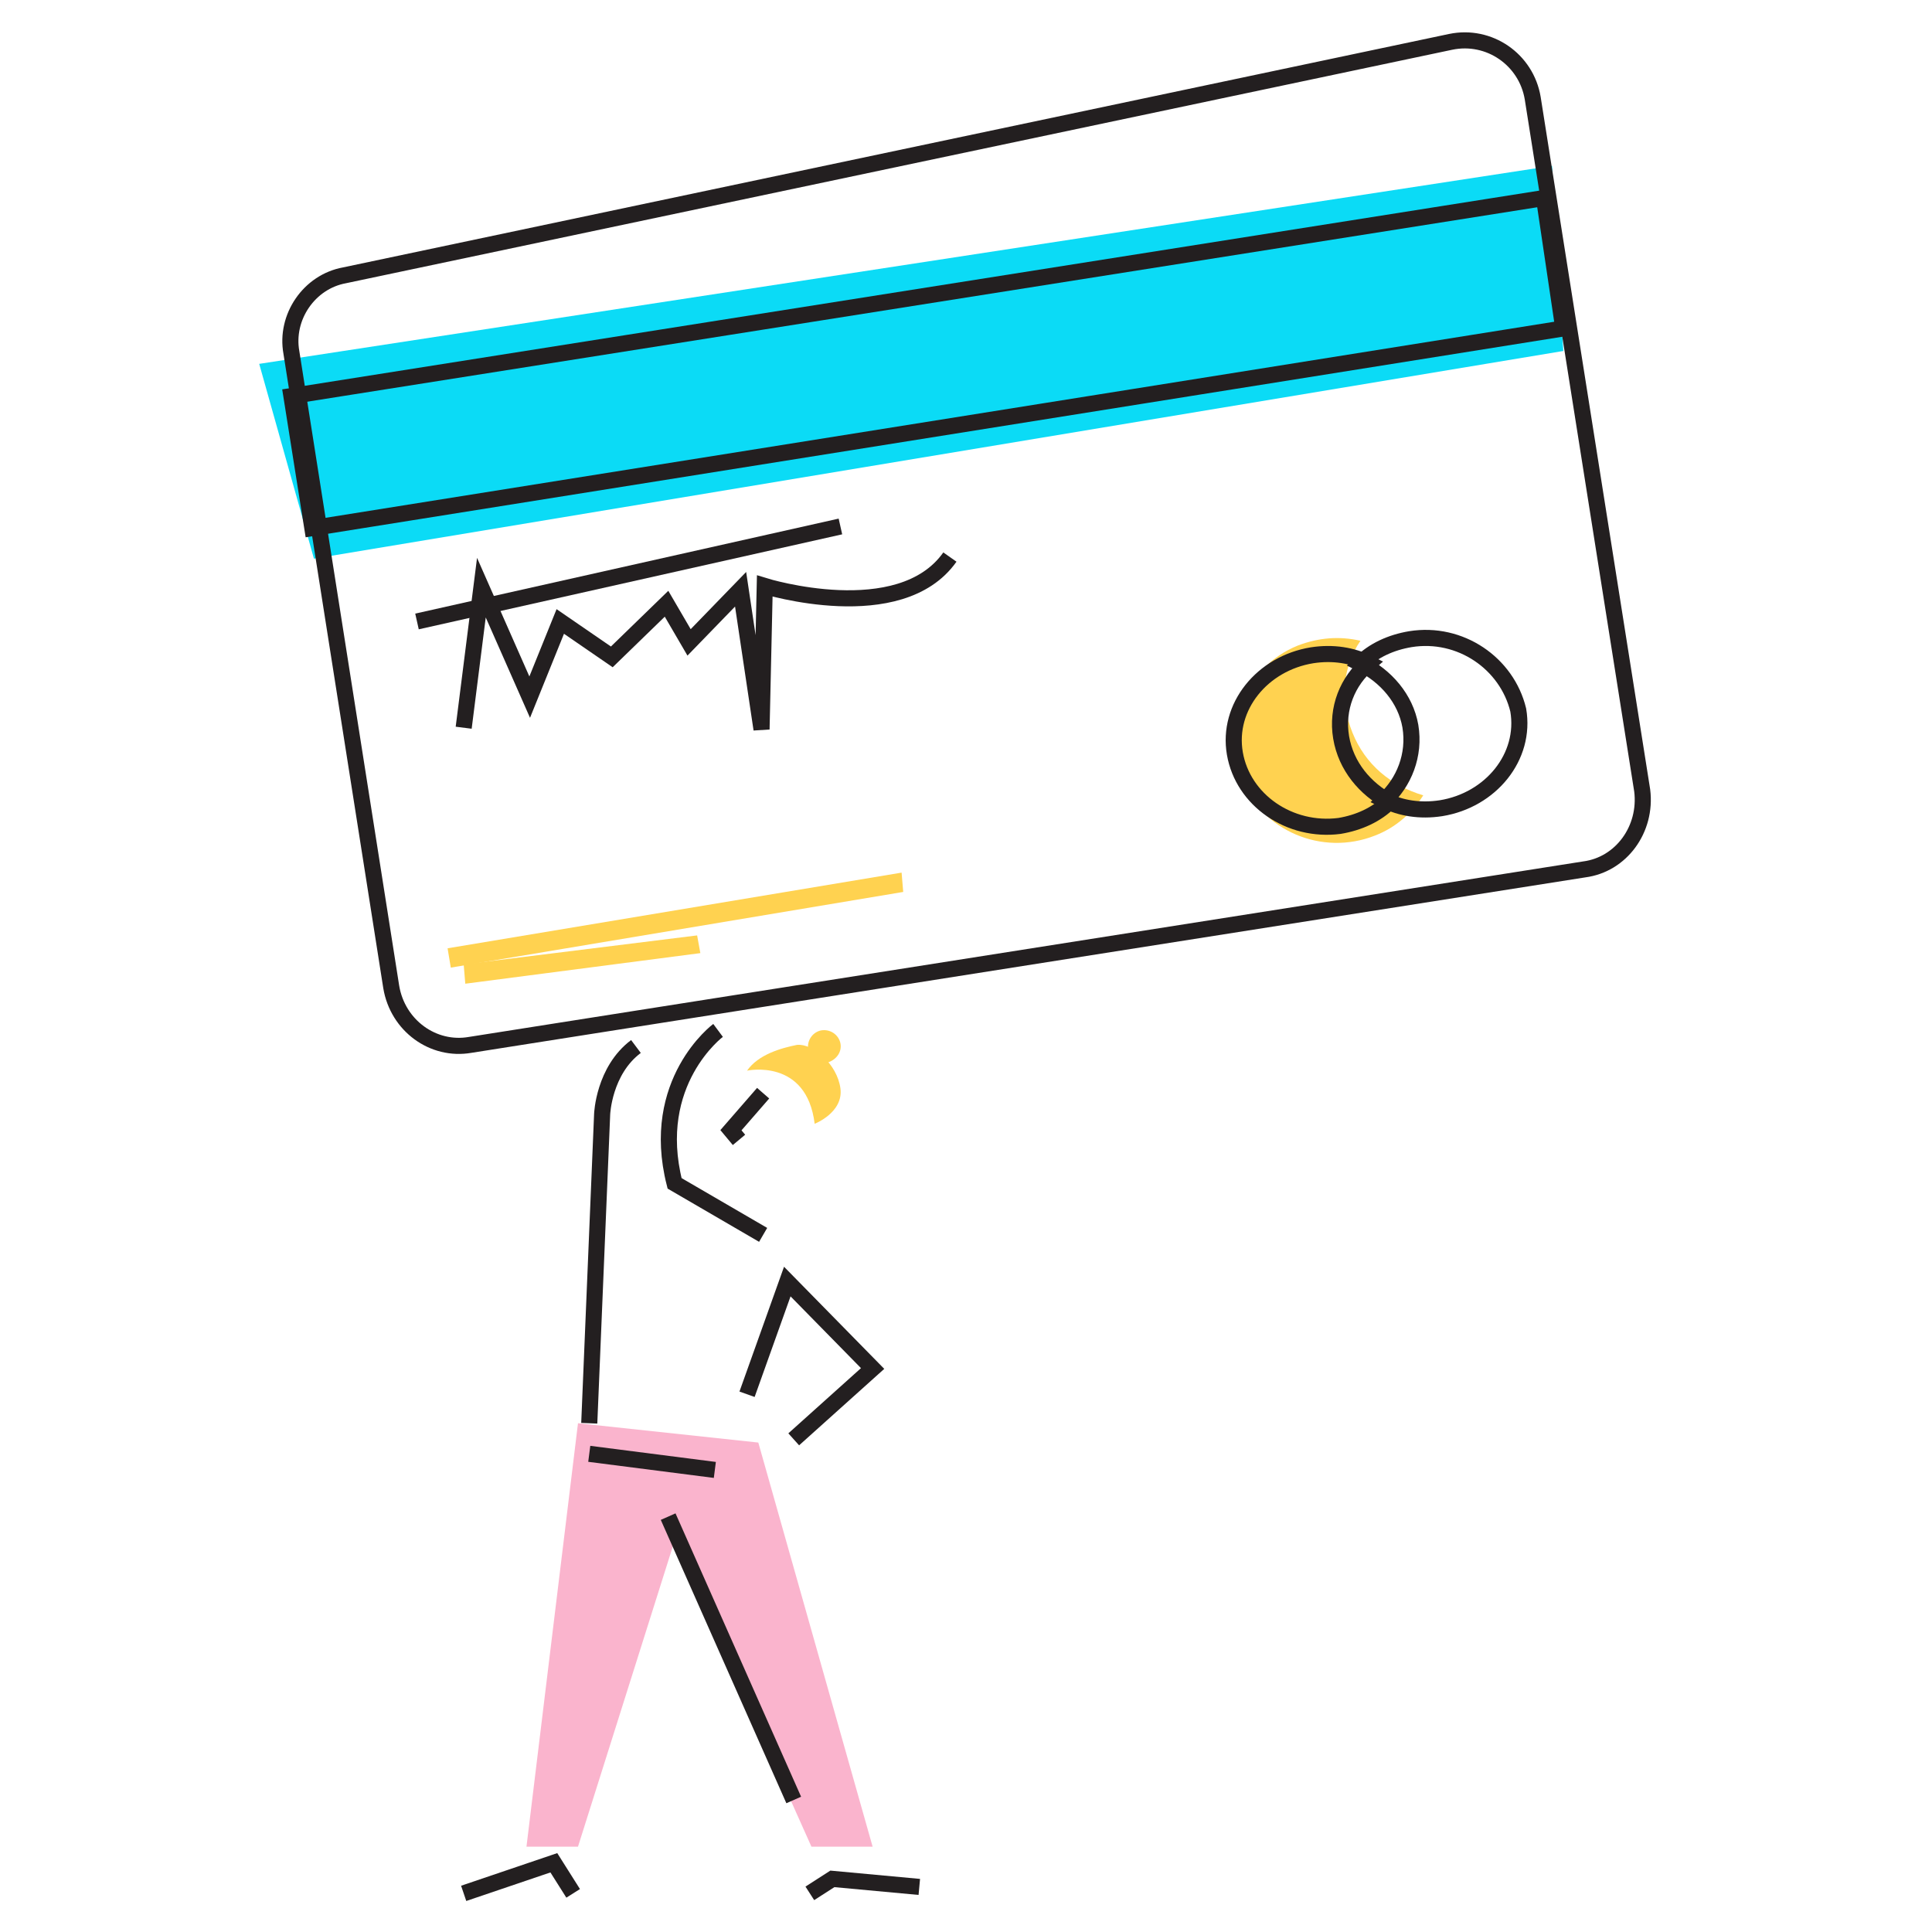 <?xml version="1.0" encoding="utf-8"?>
<!-- Generator: Adobe Illustrator 24.1.2, SVG Export Plug-In . SVG Version: 6.00 Build 0)  -->
<svg version="1.1" id="Layer_1" xmlns="http://www.w3.org/2000/svg" xmlns:xlink="http://www.w3.org/1999/xlink" x="0px" y="0px"
	 viewBox="0 0 120 120" style="enable-background:new 0 0 120 120;" xml:space="preserve">
<style type="text/css">
	.st0{display:none;}
	.st1{display:inline;}
	.st2{clip-path:url(#SVGID_2_);}
	.st3{clip-path:url(#SVGID_4_);fill:#FFD250;}
	.st4{clip-path:url(#SVGID_6_);}
	.st5{clip-path:url(#SVGID_8_);fill:#5CE8AD;}
	.st6{clip-path:url(#SVGID_10_);fill:none;stroke:#000000;stroke-miterlimit:10;}
	.st7{clip-path:url(#SVGID_12_);fill:none;stroke:#000000;stroke-miterlimit:10;}
	.st8{clip-path:url(#SVGID_14_);fill:none;stroke:#000000;stroke-linejoin:bevel;stroke-miterlimit:10;}
	.st9{clip-path:url(#SVGID_16_);fill:none;stroke:#000000;stroke-linejoin:bevel;stroke-miterlimit:10;}
	.st10{clip-path:url(#SVGID_18_);fill:none;stroke:#000000;stroke-linejoin:bevel;stroke-miterlimit:10;}
	.st11{clip-path:url(#SVGID_20_);fill:none;stroke:#000000;stroke-linejoin:bevel;stroke-miterlimit:10;}
	.st12{clip-path:url(#SVGID_22_);}
	.st13{clip-path:url(#SVGID_24_);fill:#FAB4CD;}
	.st14{clip-path:url(#SVGID_26_);fill:none;stroke:#000000;stroke-miterlimit:10;}
	.st15{clip-path:url(#SVGID_28_);fill:none;stroke:#000000;stroke-linejoin:bevel;stroke-miterlimit:10;}
	.st16{clip-path:url(#SVGID_30_);fill:none;stroke:#000000;stroke-linejoin:bevel;stroke-miterlimit:10;}
	.st17{clip-path:url(#SVGID_32_);fill:none;stroke:#000000;stroke-linejoin:bevel;stroke-miterlimit:10;}
	.st18{fill-rule:evenodd;clip-rule:evenodd;fill:#FFD250;}
	.st19{fill-rule:evenodd;clip-rule:evenodd;fill:#0BDBF6;}
	.st20{fill-rule:evenodd;clip-rule:evenodd;fill:#FAB4CD;}
	.st21{fill-rule:evenodd;clip-rule:evenodd;fill:#5CE8AD;}
	.st22{fill:none;stroke:#000000;}
	.st23{fill:none;stroke:#231F20;}
	.st24{clip-path:url(#SVGID_34_);fill:none;stroke:#231F20;stroke-miterlimit:10;}
	.st25{clip-path:url(#SVGID_34_);fill:none;stroke:#231F20;stroke-miterlimit:10;stroke-dasharray:6.818,4.545;}
	.st26{clip-path:url(#SVGID_34_);fill:none;stroke:#231F20;stroke-miterlimit:10;stroke-dasharray:7.563,5.042;}
	.st27{clip-path:url(#SVGID_34_);fill:none;stroke:#231F20;stroke-miterlimit:10;stroke-dasharray:7.767,5.178;}
	.st28{clip-path:url(#SVGID_34_);fill:none;stroke:#231F20;stroke-miterlimit:10;stroke-dasharray:6.606,4.404;}
	.st29{clip-path:url(#SVGID_36_);}
	.st30{clip-path:url(#SVGID_38_);fill:#0BDBF6;}
	.st31{clip-path:url(#SVGID_40_);}
	.st32{clip-path:url(#SVGID_42_);fill:#FAB4CD;}
	.st33{clip-path:url(#SVGID_44_);}
	.st34{clip-path:url(#SVGID_46_);fill:#FAB4CD;}
	.st35{clip-path:url(#SVGID_48_);}
	.st36{clip-path:url(#SVGID_50_);fill:#FAB4CD;}
	.st37{clip-path:url(#SVGID_52_);fill:none;stroke:#231F20;stroke-miterlimit:10;}
	.st38{clip-path:url(#SVGID_54_);}
	.st39{clip-path:url(#SVGID_56_);fill:#FAB4CD;}
	.st40{clip-path:url(#SVGID_58_);}
	.st41{clip-path:url(#SVGID_60_);fill:#FAB4CD;}
	.st42{clip-path:url(#SVGID_62_);}
	.st43{clip-path:url(#SVGID_64_);fill:#FAB4CD;}
	.st44{clip-path:url(#SVGID_66_);}
	.st45{clip-path:url(#SVGID_68_);fill:#5CE8AD;}
	.st46{clip-path:url(#SVGID_70_);}
	.st47{clip-path:url(#SVGID_72_);fill:#5CE8AD;}
	.st48{clip-path:url(#SVGID_74_);}
	.st49{clip-path:url(#SVGID_76_);fill:#5CE8AD;}
	.st50{clip-path:url(#SVGID_78_);fill:none;stroke:#231F20;stroke-miterlimit:10;}
	.st51{clip-path:url(#SVGID_80_);}
	.st52{clip-path:url(#SVGID_82_);fill:#5CE8AD;}
	.st53{clip-path:url(#SVGID_84_);}
	.st54{clip-path:url(#SVGID_86_);fill:#FFD250;}
	.st55{clip-path:url(#SVGID_88_);}
	.st56{clip-path:url(#SVGID_90_);fill:#FFD250;}
	.st57{clip-path:url(#SVGID_92_);}
	.st58{clip-path:url(#SVGID_94_);fill:#5CE8AD;}
	.st59{clip-path:url(#SVGID_96_);}
	.st60{clip-path:url(#SVGID_98_);fill:#FFD250;}
	.st61{clip-path:url(#SVGID_100_);}
	.st62{clip-path:url(#SVGID_102_);fill:#FFD250;}
	.st63{clip-path:url(#SVGID_104_);}
	.st64{clip-path:url(#SVGID_106_);fill:#FFD250;}
	.st65{clip-path:url(#SVGID_108_);fill:none;stroke:#231F20;stroke-miterlimit:10;}
	.st66{clip-path:url(#SVGID_110_);}
	.st67{clip-path:url(#SVGID_112_);fill:#FFD250;}
	.st68{clip-path:url(#SVGID_114_);}
	.st69{clip-path:url(#SVGID_116_);fill:#5CE8AD;}
	.st70{clip-path:url(#SVGID_118_);fill:none;stroke:#231F20;stroke-miterlimit:10;}
	.st71{clip-path:url(#SVGID_120_);}
	.st72{clip-path:url(#SVGID_122_);fill:#FFD250;}
	.st73{clip-path:url(#SVGID_124_);}
	.st74{clip-path:url(#SVGID_126_);fill:#FFD250;}
	.st75{clip-path:url(#SVGID_128_);fill:none;stroke:#231F20;stroke-miterlimit:10;}
	.st76{clip-path:url(#SVGID_130_);}
	.st77{clip-path:url(#SVGID_132_);fill:#0BDBF6;}
	.st78{clip-path:url(#SVGID_134_);}
	.st79{clip-path:url(#SVGID_136_);fill:#FFD250;}
	.st80{clip-path:url(#SVGID_138_);}
	.st81{clip-path:url(#SVGID_140_);fill:#FFD250;}
	.st82{clip-path:url(#SVGID_142_);fill:none;stroke:#231F20;stroke-miterlimit:10;}
	.st83{clip-path:url(#SVGID_144_);}
	.st84{clip-path:url(#SVGID_146_);fill:#FFD250;}
	.st85{clip-path:url(#SVGID_148_);fill:none;stroke:#231F20;stroke-miterlimit:10;}
	.st86{clip-path:url(#SVGID_150_);}
	.st87{clip-path:url(#SVGID_152_);fill:#0BDBF6;}
	.st88{clip-path:url(#SVGID_154_);fill:none;stroke:#231F20;stroke-miterlimit:10;}
	.st89{clip-path:url(#SVGID_156_);}
	.st90{clip-path:url(#SVGID_158_);fill:#FAB4CD;}
	.st91{clip-path:url(#SVGID_160_);fill:none;stroke:#231F20;stroke-miterlimit:10;}
	.st92{clip-path:url(#SVGID_162_);}
	.st93{clip-path:url(#SVGID_164_);fill:#FAB4CD;}
	.st94{clip-path:url(#SVGID_166_);}
	.st95{clip-path:url(#SVGID_168_);fill:#FAB4CD;}
	.st96{clip-path:url(#SVGID_170_);}
	.st97{clip-path:url(#SVGID_172_);fill:#FAB4CD;}
	.st98{clip-path:url(#SVGID_174_);fill:none;stroke:#231F20;stroke-miterlimit:10;}
	.st99{clip-path:url(#SVGID_176_);}
	.st100{clip-path:url(#SVGID_178_);fill:#0BDBF6;}
	.st101{clip-path:url(#SVGID_180_);}
	.st102{clip-path:url(#SVGID_182_);fill:#FFD250;}
	.st103{clip-path:url(#SVGID_184_);}
	.st104{clip-path:url(#SVGID_186_);fill:#FFD250;}
	.st105{clip-path:url(#SVGID_188_);}
	.st106{clip-path:url(#SVGID_190_);enable-background:new    ;}
	.st107{clip-path:url(#SVGID_192_);}
	.st108{clip-path:url(#SVGID_194_);}
	.st109{clip-path:url(#SVGID_196_);fill:#FAB4CD;}
	.st110{clip-path:url(#SVGID_198_);fill:none;stroke:#231F20;stroke-miterlimit:10;}
	.st111{clip-path:url(#SVGID_200_);}
	.st112{clip-path:url(#SVGID_202_);fill:#5CE8AD;}
	.st113{clip-path:url(#SVGID_204_);fill:none;stroke:#000000;stroke-miterlimit:10;}
</style>
<g id="Appointment_reminders" class="st0">
	<g id="Layer_2_1_" class="st1">
		<g>
			<g>
				<g>
					<g>
						<g>
							<g>
								<defs>
									<polygon id="SVGID_1_" points="20.3,31.3 22.8,50.8 102.7,52.5 101,32.1 									"/>
								</defs>
								<clipPath id="SVGID_2_">
									<use xlink:href="#SVGID_1_"  style="overflow:visible;"/>
								</clipPath>
								<g class="st2">
									<g>
										<g>
											<g>
												<g>
													<defs>
														<rect id="SVGID_3_" x="1.5" y="0.5" width="118.5" height="118.5"/>
													</defs>
													<clipPath id="SVGID_4_">
														<use xlink:href="#SVGID_3_"  style="overflow:visible;"/>
													</clipPath>
													<rect x="12" y="23.1" class="st3" width="98.9" height="37.6"/>
												</g>
											</g>
										</g>
									</g>
								</g>
							</g>
						</g>
					</g>
				</g>
			</g>
			<g>
				<g>
					<g>
						<g>
							<g>
								<defs>
									<polygon id="SVGID_5_" points="101.5,69.1 100.3,84.3 48.3,83.7 48.9,67.7 									"/>
								</defs>
								<clipPath id="SVGID_6_">
									<use xlink:href="#SVGID_5_"  style="overflow:visible;"/>
								</clipPath>
								<g class="st4">
									<g>
										<g>
											<g>
												<g>
													<defs>
														<rect id="SVGID_7_" x="1.5" y="0.5" width="118.5" height="118.5"/>
													</defs>
													<clipPath id="SVGID_8_">
														<use xlink:href="#SVGID_7_"  style="overflow:visible;"/>
													</clipPath>
													<rect x="40" y="59.5" class="st5" width="69.7" height="33.1"/>
												</g>
											</g>
										</g>
									</g>
								</g>
							</g>
						</g>
					</g>
				</g>
			</g>
			<g>
				<g>
					<g>
						<g>
							<g>
								<defs>
									<rect id="SVGID_9_" x="1.5" y="-57.2" width="176.3" height="176.3"/>
								</defs>
								<clipPath id="SVGID_10_">
									<use xlink:href="#SVGID_9_"  style="overflow:visible;"/>
								</clipPath>
								<polygon class="st6" points="104.9,61.7 51.8,61.7 51.8,97.8 82.3,97.8 90.5,106 90.5,97.8 104.9,97.8 								"/>
							</g>
						</g>
					</g>
				</g>
				<g>
					<g>
						<g>
							<g>
								<defs>
									<rect id="SVGID_11_" x="1.5" y="-57.2" width="176.3" height="176.3"/>
								</defs>
								<clipPath id="SVGID_12_">
									<use xlink:href="#SVGID_11_"  style="overflow:visible;"/>
								</clipPath>
								<polyline class="st7" points="96.1,61.7 96.1,20.7 14.8,20.7 14.8,75.9 36.9,75.9 36.9,88.5 49.5,75.9 51.8,75.9 								
									"/>
							</g>
						</g>
					</g>
				</g>
				<g>
					<g>
						<g>
							<g>
								<defs>
									<rect id="SVGID_13_" x="1.5" y="-57.2" width="176.3" height="176.3"/>
								</defs>
								<clipPath id="SVGID_14_">
									<use xlink:href="#SVGID_13_"  style="overflow:visible;"/>
								</clipPath>
								<line class="st8" x1="25.9" y1="38.1" x2="90.4" y2="38.1"/>
							</g>
						</g>
					</g>
				</g>
				<g>
					<g>
						<g>
							<g>
								<defs>
									<rect id="SVGID_15_" x="1.5" y="-57.2" width="176.3" height="176.3"/>
								</defs>
								<clipPath id="SVGID_16_">
									<use xlink:href="#SVGID_15_"  style="overflow:visible;"/>
								</clipPath>
								<line class="st9" x1="26.5" y1="44.3" x2="91" y2="44.3"/>
							</g>
						</g>
					</g>
				</g>
				<g>
					<g>
						<g>
							<g>
								<defs>
									<rect id="SVGID_17_" x="1.5" y="-57.2" width="176.3" height="176.3"/>
								</defs>
								<clipPath id="SVGID_18_">
									<use xlink:href="#SVGID_17_"  style="overflow:visible;"/>
								</clipPath>
								<line class="st10" x1="56.5" y1="73.2" x2="95.3" y2="73.2"/>
							</g>
						</g>
					</g>
				</g>
				<g>
					<g>
						<g>
							<g>
								<defs>
									<rect id="SVGID_19_" x="1.5" y="-57.2" width="176.3" height="176.3"/>
								</defs>
								<clipPath id="SVGID_20_">
									<use xlink:href="#SVGID_19_"  style="overflow:visible;"/>
								</clipPath>
								<line class="st11" x1="56.8" y1="79.4" x2="95.6" y2="79.4"/>
							</g>
						</g>
					</g>
				</g>
			</g>
		</g>
	</g>
</g>
<g id="Thank_you_messages" class="st0">
	<g class="st1">
		<g>
			<g>
				<defs>
					<path id="SVGID_21_" d="M42.8,31.9c10-8.7,17.7,8.8,17.7,8.8s13-13.4,19.1-1.7c8.9,16.9-21.1,31.6-25.4,34.9
						C54.2,73.8,28.3,44.5,42.8,31.9"/>
				</defs>
				<clipPath id="SVGID_22_">
					<use xlink:href="#SVGID_21_"  style="overflow:visible;"/>
				</clipPath>
				<g class="st12">
					<g>
						<defs>
							<rect id="SVGID_23_" x="4.5" y="4.5" width="111.5" height="111.5"/>
						</defs>
						<clipPath id="SVGID_24_">
							<use xlink:href="#SVGID_23_"  style="overflow:visible;"/>
						</clipPath>
						<rect x="30.6" y="21.7" class="st13" width="58.4" height="59.9"/>
					</g>
				</g>
			</g>
		</g>
		<g>
			<g>
				<defs>
					<rect id="SVGID_25_" x="4.5" y="4.5" width="111.5" height="111.5"/>
				</defs>
				<clipPath id="SVGID_26_">
					<use xlink:href="#SVGID_25_"  style="overflow:visible;"/>
				</clipPath>
				<polyline class="st14" points="94.3,56.8 94.3,102.6 24.8,102.6 24.8,57.2 32.9,57.2 				"/>
			</g>
			<g>
				<defs>
					<rect id="SVGID_27_" x="4.5" y="4.5" width="111.5" height="111.5"/>
				</defs>
				<clipPath id="SVGID_28_">
					<use xlink:href="#SVGID_27_"  style="overflow:visible;"/>
				</clipPath>
				<polyline class="st15" points="25,57.6 55.9,82.3 94.3,57.2 86.5,57.2 				"/>
			</g>
			<g>
				<defs>
					<rect id="SVGID_29_" x="4.5" y="4.5" width="111.5" height="111.5"/>
				</defs>
				<clipPath id="SVGID_30_">
					<use xlink:href="#SVGID_29_"  style="overflow:visible;"/>
				</clipPath>
				<polyline class="st16" points="32.9,63.9 32.9,15.8 71.6,15.8 86.5,30 86.5,62.3 				"/>
			</g>
			<g>
				<defs>
					<rect id="SVGID_31_" x="4.5" y="4.5" width="111.5" height="111.5"/>
				</defs>
				<clipPath id="SVGID_32_">
					<use xlink:href="#SVGID_31_"  style="overflow:visible;"/>
				</clipPath>
				<polyline class="st17" points="71.6,15.8 71.6,30.7 86.5,30.7 				"/>
			</g>
		</g>
	</g>
</g>
<g id="Meeting_confirmations" class="st0">
	<g id="Icons-120_x2F_New_x2F_Illustrations_x2F_Calendar" class="st1">
		<g id="Group-32" transform="translate(20, 0)">
			<polygon id="Fill-1" class="st18" points="27.7,87 15.9,88 15,98.5 9.6,110.7 12.1,114.6 19.4,102.6 21.5,92.3 21.9,102.9 
				21.2,114.6 24.7,114.6 27.7,99.2 			"/>
			<path id="Fill-2" class="st19" d="M20.9,60.5c0,0,2.2,1.3,2.3,3.5c0.1,2.2-1.5,4,0.7,5.5c2.1,1.5,2.7,6.7,0,8.2s-6.6,1.2-6.6-2.7
				c0-3.8-1.6-5.6-2-7.3c-0.4-1.7,0.5-7.3,3-7.3h2.6V60.5z"/>
			<polygon id="Fill-4" class="st20" points="5.2,25.9 78,28.2 76.6,9.6 3,8.2 			"/>
			<polygon id="Fill-5" class="st21" points="22,33.7 22,42.4 34.3,41 33.8,32.9 			"/>
			<path id="Stroke-6" class="st22" d="M26.9,4.4l-0.1,11 M54.3,4.8l-0.1,11"/>
			<path id="Stroke-8" class="st23" d="M5.8,33.9h69.3"/>
			<path id="Stroke-9" class="st23" d="M5.8,42.4h69.3"/>
			<path id="Stroke-10" class="st23" d="M31.5,51h43.7"/>
			<path id="Stroke-11" class="st23" d="M5.8,51h23.7"/>
			<path id="Stroke-12" class="st23" d="M31.5,60.5h43.7"/>
			<path id="Stroke-13" class="st23" d="M5.8,60.5h22.8"/>
			<path id="Stroke-14" class="st23" d="M55.2,33.9v34.2"/>
			<path id="Stroke-15" class="st23" d="M65.7,33.9v34.2"/>
			<path id="Stroke-16" class="st23" d="M44.8,33.9v34.2"/>
			<path id="Stroke-17" class="st23" d="M35.3,33.9v34.2"/>
			<path id="Stroke-18" class="st23" d="M24.8,33.9v34.2"/>
			<path id="Stroke-19" class="st23" d="M14.4,33.9v34.2"/>
			<polyline id="Stroke-20" class="st23" points="26.7,39.2 28.7,41.5 34.3,35.8 			"/>
			<polyline id="Stroke-21" class="st22" points="27.7,86.1 27.7,74.8 30.7,67.4 31.5,53.3 31.5,50 30.3,50 			"/>
			<polyline id="Stroke-22" class="st22" points="25.8,68.1 27.8,64.3 29.6,53.8 29.6,47.2 			"/>
			<polyline id="Stroke-23" class="st22" points="16.3,72.8 14.8,74.3 8.7,88.6 10.7,89.9 			"/>
			<polyline id="Stroke-24" class="st22" points="25.8,87.2 15.3,88 16.9,80.4 			"/>
			<path id="Stroke-25" class="st22" d="M27.7,100.3l-2.8,14.2"/>
			<g id="Group-30" transform="translate(5, 114)">
				<polyline id="Stroke-26" class="st22" points="15.8,3.5 17.5,1.8 23.3,4.1 				"/>
				<polyline id="Stroke-28" class="st22" points="2.8,-1.3 4.3,-0.2 4.9,4.1 8.5,4.1 				"/>
			</g>
			<polyline id="Stroke-31" class="st22" points="30.2,69 75.4,69 76.1,11.1 6.4,10.1 5.8,69 15.8,69 			"/>
		</g>
	</g>
</g>
<g id="Post-meeting_follow-ups" class="st0">
	<g id="Icons-120_x2F_New_x2F_Illustrations_x2F_Scheduled" class="st1">
		<g id="Clock" transform="translate(32, 6)">
			<path id="Fill-1_1_" class="st18" d="M23,1.6c-3-3.7-8.4-4.8-12.7-2.5C5.9,1.4,4,6.4,5.5,10.9L23,1.6z"/>
			<path id="Fill-3" class="st18" d="M67.6,10.9c1.3-4.6-0.7-9.7-5.1-12C58-3.3,52.8-1.9,50,2L67.6,10.9z"/>
			<path id="Fill-6" class="st19" d="M67,39.4c0,16.3-13.2,29.5-29.5,29.5S8,55.7,8,39.4S21.2,9.9,37.5,9.9S67,23.1,67,39.4"/>
			<polyline id="Stroke-8_1_" class="st23" points="56,57.9 38,42.9 38,24.9 			"/>
			<path id="Stroke-10_1_" class="st23" d="M20,73.9l-7,13"/>
			<path id="Stroke-12_1_" class="st23" d="M20,11.9l-4-5"/>
			<path id="Stroke-14_1_" class="st23" d="M25,1.6c-3-3.7-8.4-4.8-12.7-2.5C7.9,1.4,6,6.4,7.5,10.9L25,1.6z"/>
			<path id="Stroke-16_1_" class="st23" d="M57,73.9l7,13"/>
			<path id="Stroke-18_1_" class="st23" d="M58,11.9l3-5"/>
			<path id="Stroke-20_1_" class="st23" d="M52,1.6c3-3.7,8.4-4.8,12.7-2.5c4.4,2.3,6.3,7.4,4.7,11.8L52,1.6z"/>
			<path id="Stroke-22_1_" class="st23" d="M15.6,70.8c6.1,4.9,15,8.1,23.4,8.1c19.9,0,36-16.1,36-36s-16.1-36-36-36
				C19.1,6.9,3,23,3,42.9c0,9.8,4.6,19.5,11,26"/>
			<path id="Stroke-24_1_" class="st23" d="M38,11.9c16.6,0,30,13.7,30,30.5S54.6,72.9,38,72.9"/>
		</g>
		<g id="Man" transform="translate(11, 56)">
			<polyline id="Stroke-26_1_" class="st23" points="19.4,32.9 19,21.1 33.9,20.5 34,19.9 			"/>
			<polyline id="Stroke-28_1_" class="st23" points="5,-2.1 5,-0.3 6.5,13.8 9.7,19 19.5,19 34.4,19.9 37,19.9 			"/>
			<polyline id="Stroke-30" class="st23" points="8,29.9 3.6,13.4 3,0.2 4,-0.1 			"/>
			<polygon id="Fill-32" class="st21" points="19.1,31.9 23,59.9 20.4,59.9 13,38.7 12.1,46.3 13,59.3 9.6,59.5 8,45.9 8.2,31.9 			
				"/>
			<path id="Stroke-34" class="st23" d="M12,59.9l-4,2"/>
			<path id="Stroke-36" class="st23" d="M13,30.9v3"/>
			<path id="Stroke-38" class="st23" d="M21,60.9h3"/>
			<polyline id="Stroke-40" class="st23" points="16,9.9 17,13.5 16.4,13.9 			"/>
			<path id="Fill-42" class="st20" d="M18,10.3c0,0-1.9-5.4-8.1,1.5c0,0-1.9-3.6-0.2-5.2s5-2.4,6-1.3C16.8,6.5,18.2,8.3,18,10.3"/>
			<path id="Fill-44" class="st20" d="M8.5,3.2c0.6-0.5,1.6-0.5,2.1,0.2C11.2,4,11.1,5,10.5,5.5C9.8,6,8.9,6,8.4,5.3
				C7.8,4.7,7.9,3.7,8.5,3.2"/>
		</g>
	</g>
</g>
<g id="Payment_reminders">
	<g id="Icons-120_x2F_New_x2F_Illustrations_x2F_Payment">
		<g id="Group-43" transform="translate(15, 1)">
			<path id="Fill-1_2_" class="st18" d="M69,44.5c-0.8-2-0.6-4.1,0.5-5.7c-1.3-0.3-2.6-0.2-3.9,0.3c-3.2,1.3-4.8,5-3.5,8.3
				c1.3,3.2,5,4.8,8.3,3.5c1.3-0.5,2.3-1.4,3-2.5C71.4,47.8,69.8,46.5,69,44.5"/>
			<polygon id="Fill-3_1_" class="st19" points="4.5,33.7 1.1,21.6 81.4,9.3 82.1,20.8 			"/>
			<polygon id="Fill-5_1_" class="st20" points="20.9,113.7 17.7,113.7 20.9,87.4 32.1,88.6 39.2,113.7 35.4,113.7 26.9,94.7 			"/>
			<path id="Stroke-7" class="st23" d="M83.4,53L14.2,63.9c-2.3,0.4-4.5-1.2-4.9-3.6L3.1,20.9c-0.4-2.2,1.1-4.4,3.3-4.8L75.1,1.6
				c2.4-0.5,4.7,1.1,5.1,3.5l6.8,43C87.3,50.5,85.7,52.7,83.4,53z"/>
			<polygon id="Stroke-9_1_" class="st23" points="82.1,19.4 4.4,31.8 3.1,23.6 80.9,11.3 			"/>
			<path id="Stroke-11_1_" class="st23" d="M68.3,44.8C68,43,68.7,41.3,70,40.2c-1-0.5-2.2-0.7-3.5-0.5c-3.1,0.5-5.3,3.2-4.8,6.1
				c0.5,2.9,3.4,4.9,6.5,4.5c1.2-0.2,2.3-0.7,3.1-1.5C69.8,48,68.6,46.6,68.3,44.8z"/>
			<path id="Stroke-13_1_" class="st23" d="M72.6,38.7c-1.2,0.2-2.3,0.7-3.1,1.5c1.6,0.8,2.8,2.2,3.1,3.9c0.3,1.8-0.4,3.5-1.6,4.6
				c1,0.5,2.2,0.7,3.5,0.5c3.1-0.5,5.3-3.2,4.8-6.1C78.6,40.2,75.7,38.2,72.6,38.7z"/>
			<path id="Stroke-15_1_" class="st23" d="M13.8,44.2l1.1-8.7l3,6.8l1.9-4.7l3.2,2.2l3.4-3.3l1.4,2.4l3.2-3.3l1.3,8.7l0.2-8.9
				c0,0,8.4,2.6,11.5-1.8"/>
			<path id="Stroke-17_1_" class="st23" d="M10.9,37.6l26.3-5.9"/>
			<path id="Stroke-19_1_" class="st23" d="M21.6,87.4l0.8-19.2c0,0,0.1-2.7,2.1-4.2"/>
			<path id="Stroke-21_1_" class="st23" d="M29.6,63c0,0-4.3,3.2-2.7,9.5l5.5,3.2"/>
			<polyline id="Stroke-23_1_" class="st23" points="31.4,85.6 33.9,78.6 39.2,84 34.3,88.4 			"/>
			<path id="Stroke-25_1_" class="st23" d="M26.5,93.2l7.8,17.6"/>
			<path id="Stroke-27" class="st23" d="M21.6,89.3l7.8,1"/>
			<polyline id="Stroke-29" class="st23" points="20.6,116.6 19.4,114.7 13.8,116.6 			"/>
			<polyline id="Stroke-31_1_" class="st23" points="35.3,116.6 36.7,115.7 42.1,116.2 			"/>
			<polygon id="Fill-33" class="st18" points="41,53.2 12.8,57.9 13,59.1 41.1,54.4 			"/>
			<polygon id="Fill-35" class="st18" points="28.3,57.1 13.8,58.9 13.9,60.1 28.5,58.2 			"/>
			<polyline id="Stroke-37" class="st23" points="32.4,66.9 30.4,69.2 30.9,69.8 			"/>
			<path id="Fill-39" class="st18" d="M31.4,65.5c0,0,3.7-0.8,4.2,3.3c0,0,1.8-0.7,1.6-2.2s-1.7-2.8-2.7-2.7
				C33.5,64.1,32.1,64.5,31.4,65.5"/>
			<path id="Fill-41" class="st18" d="M37.2,63.8c-0.1-0.5-0.6-0.9-1.2-0.8c-0.5,0.1-0.9,0.6-0.8,1.2c0.1,0.5,0.6,0.9,1.2,0.8
				C37,64.8,37.3,64.3,37.2,63.8"/>
		</g>
	</g>
</g>
<g id="Customer_segmentation" class="st0">
	<g class="st1">
		<g>
			<defs>
				<rect id="SVGID_33_" x="18.9" width="78.6" height="117.9"/>
			</defs>
			<clipPath id="SVGID_34_">
				<use xlink:href="#SVGID_33_"  style="overflow:visible;"/>
			</clipPath>
			<path class="st24" d="M30.6,65.3c0.3,4,1.4,7.9,3.5,11.6"/>
			<path class="st24" d="M68.6,78.8c0.4-0.3,0.8-0.6,1.1-1"/>
			<path class="st25" d="M70.9,76.5c0.3-0.3,0.6-0.7,0.9-1.1c2.4-3,3.8-6.5,4.3-10.1"/>
			<path class="st24" d="M76.3,64.5c0-0.5,0.1-1,0.1-1.5"/>
			<path class="st24" d="M42.9,90.8c3.8,1.9,8,2.9,12.3,2.9"/>
			<path class="st24" d="M33.6,91.1c0.3,0.4,0.7,0.7,1,1.1"/>
			<path class="st26" d="M36,93.5c5.3,4.7,12.2,7.5,19.8,7.5c11.3,0,21.1-6.2,26.1-15.5"/>
			<path class="st24" d="M82.4,84.7c0.2-0.4,0.4-0.9,0.6-1.3"/>
			<path class="st24" d="M86.7,57.2c-0.1-0.5-0.1-1-0.2-1.5"/>
			<path class="st27" d="M86.1,53.7c-0.5-2.3-1.3-4.6-2.4-6.8C77.8,35,65.2,28.6,52.7,30.1"/>
			<path class="st24" d="M51.7,30.2c-0.5,0.1-1,0.2-1.5,0.3"/>
			<path class="st24" d="M48.1,36.2c-0.5,0.2-0.9,0.4-1.3,0.6"/>
			<path class="st28" d="M45.2,37.6c-3.4,2-6.3,5-8.1,8.8"/>
			<path class="st24" d="M36.7,47.2c-0.2,0.4-0.4,0.9-0.5,1.4"/>
			<path class="st24" d="M62.7,93.4c2.6-0.7,5-2,7.2-3.7c3.6-2.8,6-6.6,7.2-10.7"/>
		</g>
		<g>
			<defs>
				<polygon id="SVGID_35_" points="62.5,92.5 65.5,114.3 63.5,114.3 57.8,97.8 57.1,103.7 57.8,113.8 55.2,114 54,103.4 54.1,92.5 
									"/>
			</defs>
			<clipPath id="SVGID_36_">
				<use xlink:href="#SVGID_35_"  style="overflow:visible;"/>
			</clipPath>
			<g class="st29">
				<defs>
					<rect id="SVGID_37_" x="18.9" width="78.6" height="117.9"/>
				</defs>
				<clipPath id="SVGID_38_">
					<use xlink:href="#SVGID_37_"  style="overflow:visible;"/>
				</clipPath>
				<rect x="52" y="90.6" class="st30" width="15.5" height="25.7"/>
			</g>
		</g>
		<g>
			<defs>
				<path id="SVGID_39_" d="M59.1,72.8c0,1.1-0.9,2-2,2c-1.1,0-2-0.9-2-2c0-1.1,0.9-2,2-2C58.2,70.8,59.1,71.7,59.1,72.8"/>
			</defs>
			<clipPath id="SVGID_40_">
				<use xlink:href="#SVGID_39_"  style="overflow:visible;"/>
			</clipPath>
			<g class="st31">
				<defs>
					<rect id="SVGID_41_" x="18.9" width="78.6" height="117.9"/>
				</defs>
				<clipPath id="SVGID_42_">
					<use xlink:href="#SVGID_41_"  style="overflow:visible;"/>
				</clipPath>
				<rect x="53.1" y="68.8" class="st32" width="8" height="8"/>
			</g>
		</g>
		<g>
			<defs>
				<path id="SVGID_43_" d="M61.6,71.9c0,0.9-0.7,1.6-1.6,1.6c-0.9,0-1.6-0.7-1.6-1.6c0-0.9,0.7-1.6,1.6-1.6
					C60.9,70.2,61.6,71,61.6,71.9"/>
			</defs>
			<clipPath id="SVGID_44_">
				<use xlink:href="#SVGID_43_"  style="overflow:visible;"/>
			</clipPath>
			<g class="st33">
				<defs>
					<rect id="SVGID_45_" x="18.9" width="78.6" height="117.9"/>
				</defs>
				<clipPath id="SVGID_46_">
					<use xlink:href="#SVGID_45_"  style="overflow:visible;"/>
				</clipPath>
				<rect x="56.4" y="68.3" class="st34" width="7.2" height="7.2"/>
			</g>
		</g>
		<g>
			<defs>
				<path id="SVGID_47_" d="M62.9,72.8c0,0.7-0.5,1.2-1.2,1.2c-0.7,0-1.2-0.5-1.2-1.2c0-0.7,0.5-1.2,1.2-1.2
					C62.4,71.6,62.9,72.2,62.9,72.8"/>
			</defs>
			<clipPath id="SVGID_48_">
				<use xlink:href="#SVGID_47_"  style="overflow:visible;"/>
			</clipPath>
			<g class="st35">
				<defs>
					<rect id="SVGID_49_" x="18.9" width="78.6" height="117.9"/>
				</defs>
				<clipPath id="SVGID_50_">
					<use xlink:href="#SVGID_49_"  style="overflow:visible;"/>
				</clipPath>
				<rect x="58.5" y="69.7" class="st36" width="6.3" height="6.3"/>
			</g>
		</g>
		<g>
			<defs>
				<rect id="SVGID_51_" x="18.9" width="78.6" height="117.9"/>
			</defs>
			<clipPath id="SVGID_52_">
				<use xlink:href="#SVGID_51_"  style="overflow:visible;"/>
			</clipPath>
			<line class="st37" x1="57.5" y1="115.1" x2="54" y2="116.1"/>
			<polyline class="st37" points="63.8,85.3 64.8,80.1 56.2,79.9 53.4,80.6 53.6,91.8 			"/>
			<polyline class="st37" points="64.8,80.1 63.1,89.4 57.8,89 			"/>
			<line class="st37" x1="57.8" y1="91.8" x2="57.8" y2="94.9"/>
			<line class="st37" x1="63.1" y1="115.8" x2="66.1" y2="115.8"/>
			<polyline class="st37" points="60,75.1 59.8,78.1 59.4,78.1 			"/>
			<polyline class="st37" points="54.6,92.5 54.9,85.7 55.6,81.4 			"/>
		</g>
		<g>
			<defs>
				<path id="SVGID_53_" d="M65.9,73.5c0,1.3-1,2.3-2.3,2.3c-1.3,0-2.3-1-2.3-2.3c0-1.3,1-2.3,2.3-2.3
					C64.9,71.2,65.9,72.2,65.9,73.5"/>
			</defs>
			<clipPath id="SVGID_54_">
				<use xlink:href="#SVGID_53_"  style="overflow:visible;"/>
			</clipPath>
			<g class="st38">
				<defs>
					<rect id="SVGID_55_" x="18.9" width="78.6" height="117.9"/>
				</defs>
				<clipPath id="SVGID_56_">
					<use xlink:href="#SVGID_55_"  style="overflow:visible;"/>
				</clipPath>
				<rect x="59.3" y="69.2" class="st39" width="8.5" height="8.5"/>
			</g>
		</g>
		<g>
			<defs>
				<path id="SVGID_57_" d="M58.3,70.5c0,0.4-0.3,0.7-0.7,0.7c-0.4,0-0.7-0.3-0.7-0.7c0-0.4,0.3-0.7,0.7-0.7
					C58,69.8,58.3,70.1,58.3,70.5"/>
			</defs>
			<clipPath id="SVGID_58_">
				<use xlink:href="#SVGID_57_"  style="overflow:visible;"/>
			</clipPath>
			<g class="st40">
				<defs>
					<rect id="SVGID_59_" x="18.9" width="78.6" height="117.9"/>
				</defs>
				<clipPath id="SVGID_60_">
					<use xlink:href="#SVGID_59_"  style="overflow:visible;"/>
				</clipPath>
				<rect x="55" y="67.8" class="st41" width="5.3" height="5.3"/>
			</g>
		</g>
		<g>
			<defs>
				<polygon id="SVGID_61_" points="70.6,24.3 77.2,24.3 76.6,32.2 79.8,49 69,49 69,43.8 				"/>
			</defs>
			<clipPath id="SVGID_62_">
				<use xlink:href="#SVGID_61_"  style="overflow:visible;"/>
			</clipPath>
			<g class="st42">
				<defs>
					<rect id="SVGID_63_" x="18.9" width="78.6" height="117.9"/>
				</defs>
				<clipPath id="SVGID_64_">
					<use xlink:href="#SVGID_63_"  style="overflow:visible;"/>
				</clipPath>
				<rect x="67.1" y="22.3" class="st43" width="14.7" height="28.7"/>
			</g>
		</g>
		<g>
			<defs>
				<path id="SVGID_65_" d="M74.1,13.3c0,1.1-0.9,2-2,2c-1.1,0-2-0.9-2-2c0-1.1,0.9-2,2-2C73.2,11.2,74.1,12.2,74.1,13.3"/>
			</defs>
			<clipPath id="SVGID_66_">
				<use xlink:href="#SVGID_65_"  style="overflow:visible;"/>
			</clipPath>
			<g class="st44">
				<defs>
					<rect id="SVGID_67_" x="18.9" width="78.6" height="117.9"/>
				</defs>
				<clipPath id="SVGID_68_">
					<use xlink:href="#SVGID_67_"  style="overflow:visible;"/>
				</clipPath>
				<rect x="68.1" y="9.3" class="st45" width="8" height="8"/>
			</g>
		</g>
		<g>
			<defs>
				<path id="SVGID_69_" d="M76.6,12.3c0,0.9-0.7,1.6-1.6,1.6c-0.9,0-1.6-0.7-1.6-1.6c0-0.9,0.7-1.6,1.6-1.6
					C75.9,10.7,76.6,11.4,76.6,12.3"/>
			</defs>
			<clipPath id="SVGID_70_">
				<use xlink:href="#SVGID_69_"  style="overflow:visible;"/>
			</clipPath>
			<g class="st46">
				<defs>
					<rect id="SVGID_71_" x="18.9" width="78.6" height="117.9"/>
				</defs>
				<clipPath id="SVGID_72_">
					<use xlink:href="#SVGID_71_"  style="overflow:visible;"/>
				</clipPath>
				<rect x="71.4" y="8.7" class="st47" width="7.2" height="7.2"/>
			</g>
		</g>
		<g>
			<defs>
				<path id="SVGID_73_" d="M77.9,13.3c0,0.7-0.5,1.2-1.2,1.2c-0.7,0-1.2-0.5-1.2-1.2c0-0.7,0.5-1.2,1.2-1.2
					C77.4,12.1,77.9,12.6,77.9,13.3"/>
			</defs>
			<clipPath id="SVGID_74_">
				<use xlink:href="#SVGID_73_"  style="overflow:visible;"/>
			</clipPath>
			<g class="st48">
				<defs>
					<rect id="SVGID_75_" x="18.9" width="78.6" height="117.9"/>
				</defs>
				<clipPath id="SVGID_76_">
					<use xlink:href="#SVGID_75_"  style="overflow:visible;"/>
				</clipPath>
				<rect x="73.6" y="10.1" class="st49" width="6.3" height="6.3"/>
			</g>
		</g>
		<g>
			<defs>
				<rect id="SVGID_77_" x="18.9" width="78.6" height="117.9"/>
			</defs>
			<clipPath id="SVGID_78_">
				<use xlink:href="#SVGID_77_"  style="overflow:visible;"/>
			</clipPath>
			<polyline class="st50" points="72.2,49 72.6,55.5 69,56.6 			"/>
			<polyline class="st50" points="77.3,35.9 79.8,20.5 71.2,20.3 68.5,21 68.6,29 			"/>
			<polyline class="st50" points="81.1,56.2 78.1,56.2 77.3,49 			"/>
			<polyline class="st50" points="75,15.6 74.8,18.5 74.4,18.5 			"/>
			<polyline class="st50" points="74.1,28 70,27.6 70.7,21.9 			"/>
		</g>
		<g>
			<defs>
				<path id="SVGID_79_" d="M75.2,10.6c0,1.3-1,2.3-2.3,2.3c-1.3,0-2.3-1-2.3-2.3s1-2.3,2.3-2.3C74.2,8.3,75.2,9.3,75.2,10.6"/>
			</defs>
			<clipPath id="SVGID_80_">
				<use xlink:href="#SVGID_79_"  style="overflow:visible;"/>
			</clipPath>
			<g class="st51">
				<defs>
					<rect id="SVGID_81_" x="18.9" width="78.6" height="117.9"/>
				</defs>
				<clipPath id="SVGID_82_">
					<use xlink:href="#SVGID_81_"  style="overflow:visible;"/>
				</clipPath>
				<rect x="68.6" y="6.3" class="st52" width="8.5" height="8.5"/>
			</g>
		</g>
		<g>
			<defs>
				<path id="SVGID_83_" d="M87.7,52.5c0,0,0.6,1,0.2,2c-0.4,0.9-1.5,1.3-0.9,2.4c0.6,1.1-0.4,3.4-1.8,3.4c-1.4,0-3-1-2.1-2.5
					c0.8-1.6,0.6-2.7,0.8-3.4c0.2-0.8,1.8-2.9,2.8-2.3L87.7,52.5z"/>
			</defs>
			<clipPath id="SVGID_84_">
				<use xlink:href="#SVGID_83_"  style="overflow:visible;"/>
			</clipPath>
			<g class="st53">
				<defs>
					<rect id="SVGID_85_" x="18.9" width="78.6" height="117.9"/>
				</defs>
				<clipPath id="SVGID_86_">
					<use xlink:href="#SVGID_85_"  style="overflow:visible;"/>
				</clipPath>
				<rect x="80.8" y="49.9" class="st54" width="9.2" height="12.3"/>
			</g>
		</g>
		<g>
			<defs>
				<path id="SVGID_87_" d="M92.7,60.8c0,0-0.8-0.6-0.8-1.7c0-1,0.5-1.9-0.2-2.6c-0.7-0.7-0.9-3.1,0.1-3.8c1-0.7,2.3-0.5,2.3,1.3
					c0,1.8,0.5,2.6,0.6,3.4c0.1,0.8-0.2,3.4-1.1,3.4L92.7,60.8z"/>
			</defs>
			<clipPath id="SVGID_88_">
				<use xlink:href="#SVGID_87_"  style="overflow:visible;"/>
			</clipPath>
			<g class="st55">
				<defs>
					<rect id="SVGID_89_" x="18.9" width="78.6" height="117.9"/>
				</defs>
				<clipPath id="SVGID_90_">
					<use xlink:href="#SVGID_89_"  style="overflow:visible;"/>
				</clipPath>
				<rect x="89.1" y="50.4" class="st56" width="7.5" height="12.4"/>
			</g>
		</g>
		<g>
			<defs>
				<polygon id="SVGID_91_" points="92.4,74.3 95.4,96 93.4,96 87.6,79.6 86.9,85.5 87.7,95.6 85.1,95.7 83.8,85.1 83.9,74.3 				
					"/>
			</defs>
			<clipPath id="SVGID_92_">
				<use xlink:href="#SVGID_91_"  style="overflow:visible;"/>
			</clipPath>
			<g class="st57">
				<defs>
					<rect id="SVGID_93_" x="18.9" width="78.6" height="117.9"/>
				</defs>
				<clipPath id="SVGID_94_">
					<use xlink:href="#SVGID_93_"  style="overflow:visible;"/>
				</clipPath>
				<rect x="81.8" y="72.3" class="st58" width="15.5" height="25.7"/>
			</g>
		</g>
		<g>
			<defs>
				<path id="SVGID_95_" d="M88.9,54.6c0,1.1-0.9,2-2,2c-1.1,0-2-0.9-2-2c0-1.1,0.9-2,2-2C88,52.6,88.9,53.5,88.9,54.6"/>
			</defs>
			<clipPath id="SVGID_96_">
				<use xlink:href="#SVGID_95_"  style="overflow:visible;"/>
			</clipPath>
			<g class="st59">
				<defs>
					<rect id="SVGID_97_" x="18.9" width="78.6" height="117.9"/>
				</defs>
				<clipPath id="SVGID_98_">
					<use xlink:href="#SVGID_97_"  style="overflow:visible;"/>
				</clipPath>
				<rect x="82.9" y="50.6" class="st60" width="8" height="8"/>
			</g>
		</g>
		<g>
			<defs>
				<path id="SVGID_99_" d="M91.4,53.6c0,0.9-0.7,1.6-1.6,1.6c-0.9,0-1.6-0.7-1.6-1.6c0-0.9,0.7-1.6,1.6-1.6
					C90.7,52,91.4,52.7,91.4,53.6"/>
			</defs>
			<clipPath id="SVGID_100_">
				<use xlink:href="#SVGID_99_"  style="overflow:visible;"/>
			</clipPath>
			<g class="st61">
				<defs>
					<rect id="SVGID_101_" x="18.9" width="78.6" height="117.9"/>
				</defs>
				<clipPath id="SVGID_102_">
					<use xlink:href="#SVGID_101_"  style="overflow:visible;"/>
				</clipPath>
				<rect x="86.2" y="50" class="st62" width="7.2" height="7.2"/>
			</g>
		</g>
		<g>
			<defs>
				<path id="SVGID_103_" d="M92.7,54.6c0,0.7-0.5,1.2-1.2,1.2c-0.7,0-1.2-0.5-1.2-1.2c0-0.7,0.5-1.2,1.2-1.2
					C92.2,53.4,92.7,53.9,92.7,54.6"/>
			</defs>
			<clipPath id="SVGID_104_">
				<use xlink:href="#SVGID_103_"  style="overflow:visible;"/>
			</clipPath>
			<g class="st63">
				<defs>
					<rect id="SVGID_105_" x="18.9" width="78.6" height="117.9"/>
				</defs>
				<clipPath id="SVGID_106_">
					<use xlink:href="#SVGID_105_"  style="overflow:visible;"/>
				</clipPath>
				<rect x="88.4" y="51.4" class="st64" width="6.3" height="6.3"/>
			</g>
		</g>
		<g>
			<defs>
				<rect id="SVGID_107_" x="18.9" width="78.6" height="117.9"/>
			</defs>
			<clipPath id="SVGID_108_">
				<use xlink:href="#SVGID_107_"  style="overflow:visible;"/>
			</clipPath>
			<line class="st65" x1="87.4" y1="96.8" x2="83.8" y2="97.9"/>
			<polyline class="st65" points="93.6,67.1 94.6,61.8 86,61.7 83.2,62.3 83.5,73.6 			"/>
			<polyline class="st65" points="94.6,61.8 92.9,71.1 87.6,70.7 			"/>
			<line class="st65" x1="87.7" y1="73.6" x2="87.6" y2="76.6"/>
			<line class="st65" x1="92.9" y1="97.5" x2="95.9" y2="97.5"/>
			<polyline class="st65" points="89.8,56.9 89.6,59.9 89.2,59.9 			"/>
			<polyline class="st65" points="84.4,74.3 84.7,67.5 85.4,63.2 			"/>
		</g>
		<g>
			<defs>
				<path id="SVGID_109_" d="M86.7,51.9c0,0,2-0.5,3.1,0c1.1,0.5,3.1-0.2,3.4,0.5c0.3,0.7-0.6,1.7-0.6,1.7h-2.2
					c-0.2,0-2.5,0.1-2.6,0c-0.1-0.1-1.6,0.6-1.5,0.1C86.4,53.9,86.7,51.9,86.7,51.9"/>
			</defs>
			<clipPath id="SVGID_110_">
				<use xlink:href="#SVGID_109_"  style="overflow:visible;"/>
			</clipPath>
			<g class="st66">
				<defs>
					<rect id="SVGID_111_" x="18.9" width="78.6" height="117.9"/>
				</defs>
				<clipPath id="SVGID_112_">
					<use xlink:href="#SVGID_111_"  style="overflow:visible;"/>
				</clipPath>
				<rect x="84.3" y="49.7" class="st67" width="10.9" height="6.7"/>
			</g>
		</g>
		<g>
			<defs>
				<polygon id="SVGID_113_" points="45.7,26.7 42.7,48.4 44.7,48.4 50.5,32 51.2,37.9 50.4,48 53,48.1 54.3,37.5 54.2,26.7 				"/>
			</defs>
			<clipPath id="SVGID_114_">
				<use xlink:href="#SVGID_113_"  style="overflow:visible;"/>
			</clipPath>
			<g class="st68">
				<defs>
					<rect id="SVGID_115_" x="18.9" width="78.6" height="117.9"/>
				</defs>
				<clipPath id="SVGID_116_">
					<use xlink:href="#SVGID_115_"  style="overflow:visible;"/>
				</clipPath>
				<rect x="40.8" y="24.7" class="st69" width="15.5" height="25.7"/>
			</g>
		</g>
		<g>
			<defs>
				<rect id="SVGID_117_" x="18.9" width="78.6" height="117.9"/>
			</defs>
			<clipPath id="SVGID_118_">
				<use xlink:href="#SVGID_117_"  style="overflow:visible;"/>
			</clipPath>
			<line class="st70" x1="50.7" y1="49.2" x2="54.3" y2="50.3"/>
			<polyline class="st70" points="44.5,19.5 43.5,14.2 52.1,14.1 54.9,14.7 54.6,26 			"/>
			<line class="st70" x1="43.5" y1="14.2" x2="45.2" y2="23.5"/>
			<line class="st70" x1="50.4" y1="26" x2="50.5" y2="29"/>
			<polyline class="st70" points="48.3,9.3 48.5,12.3 48.9,12.3 			"/>
			<polyline class="st70" points="53.7,26.7 53.4,19.9 52.7,15.6 			"/>
			<line class="st70" x1="45.4" y1="16.2" x2="46.7" y2="26.7"/>
		</g>
		<g>
			<defs>
				<path id="SVGID_119_" d="M45.7,7.4c0,0,2.8-3.5,6.5,0.2c0,0,1.1-2.1-0.2-3.3c-1.3-1.3-3.7-1.5-4.5-0.7
					C46.7,4.5,45.6,5.9,45.7,7.4"/>
			</defs>
			<clipPath id="SVGID_120_">
				<use xlink:href="#SVGID_119_"  style="overflow:visible;"/>
			</clipPath>
			<g class="st71">
				<defs>
					<rect id="SVGID_121_" x="18.9" width="78.6" height="117.9"/>
				</defs>
				<clipPath id="SVGID_122_">
					<use xlink:href="#SVGID_121_"  style="overflow:visible;"/>
				</clipPath>
				<rect x="43.8" y="1.2" class="st72" width="10.9" height="8.4"/>
			</g>
		</g>
		<g>
			<defs>
				<path id="SVGID_123_" d="M50.9,1.2c-0.6-0.5-1.4-0.4-1.9,0.2c-0.5,0.6-0.4,1.4,0.2,1.9c0.6,0.5,1.4,0.4,1.9-0.2
					C51.6,2.5,51.5,1.7,50.9,1.2"/>
			</defs>
			<clipPath id="SVGID_124_">
				<use xlink:href="#SVGID_123_"  style="overflow:visible;"/>
			</clipPath>
			<g class="st73">
				<defs>
					<rect id="SVGID_125_" x="18.9" width="78.6" height="117.9"/>
				</defs>
				<clipPath id="SVGID_126_">
					<use xlink:href="#SVGID_125_"  style="overflow:visible;"/>
				</clipPath>
				<rect x="46.8" y="-1.1" class="st74" width="6.6" height="6.6"/>
			</g>
		</g>
		<g>
			<defs>
				<rect id="SVGID_127_" x="18.9" width="78.6" height="117.9"/>
			</defs>
			<clipPath id="SVGID_128_">
				<use xlink:href="#SVGID_127_"  style="overflow:visible;"/>
			</clipPath>
			<polyline class="st75" points="42.1,50.2 42.9,49.5 46.1,49.9 			"/>
		</g>
		<g>
			<defs>
				<path id="SVGID_129_" d="M28.8,45.1c0,1.1,0.9,2,2,2c1.1,0,2-0.9,2-2c0-1.1-0.9-2-2-2C29.7,43.1,28.8,44,28.8,45.1"/>
			</defs>
			<clipPath id="SVGID_130_">
				<use xlink:href="#SVGID_129_"  style="overflow:visible;"/>
			</clipPath>
			<g class="st76">
				<defs>
					<rect id="SVGID_131_" x="18.9" width="78.6" height="117.9"/>
				</defs>
				<clipPath id="SVGID_132_">
					<use xlink:href="#SVGID_131_"  style="overflow:visible;"/>
				</clipPath>
				<rect x="26.8" y="41.1" class="st77" width="8" height="8"/>
			</g>
		</g>
		<g>
			<defs>
				<path id="SVGID_133_" d="M26.8,45.7c0,0.9,0.7,1.6,1.6,1.6c0.9,0,1.6-0.7,1.6-1.6c0-0.9-0.7-1.6-1.6-1.6
					C27.6,44,26.8,44.8,26.8,45.7"/>
			</defs>
			<clipPath id="SVGID_134_">
				<use xlink:href="#SVGID_133_"  style="overflow:visible;"/>
			</clipPath>
			<g class="st78">
				<defs>
					<rect id="SVGID_135_" x="18.9" width="78.6" height="117.9"/>
				</defs>
				<clipPath id="SVGID_136_">
					<use xlink:href="#SVGID_135_"  style="overflow:visible;"/>
				</clipPath>
				<rect x="24.9" y="42.1" class="st79" width="7.2" height="7.2"/>
			</g>
		</g>
		<g>
			<defs>
				<path id="SVGID_137_" d="M25.8,46.7c0,0.7,0.5,1.2,1.2,1.2c0.7,0,1.2-0.5,1.2-1.2c0-0.7-0.5-1.2-1.2-1.2
					C26.3,45.6,25.8,46.1,25.8,46.7"/>
			</defs>
			<clipPath id="SVGID_138_">
				<use xlink:href="#SVGID_137_"  style="overflow:visible;"/>
			</clipPath>
			<g class="st80">
				<defs>
					<rect id="SVGID_139_" x="18.9" width="78.6" height="117.9"/>
				</defs>
				<clipPath id="SVGID_140_">
					<use xlink:href="#SVGID_139_"  style="overflow:visible;"/>
				</clipPath>
				<rect x="23.8" y="43.6" class="st81" width="6.3" height="6.3"/>
			</g>
		</g>
		<g>
			<defs>
				<rect id="SVGID_141_" x="18.9" width="78.6" height="117.9"/>
			</defs>
			<clipPath id="SVGID_142_">
				<use xlink:href="#SVGID_141_"  style="overflow:visible;"/>
			</clipPath>
			<polyline class="st82" points="25.9,62.2 24.2,52.9 32.8,52.7 34.4,55.3 34.4,65.3 			"/>
			<polyline class="st82" points="29.6,48.2 30.2,50.9 29.6,50.9 			"/>
		</g>
		<g>
			<defs>
				<polygon id="SVGID_143_" points="27.2,85.6 25.5,85.6 25.8,64.6 34.1,65.8 36.9,85.6 34.9,85.6 30.4,70.7 				"/>
			</defs>
			<clipPath id="SVGID_144_">
				<use xlink:href="#SVGID_143_"  style="overflow:visible;"/>
			</clipPath>
			<g class="st83">
				<defs>
					<rect id="SVGID_145_" x="18.9" width="78.6" height="117.9"/>
				</defs>
				<clipPath id="SVGID_146_">
					<use xlink:href="#SVGID_145_"  style="overflow:visible;"/>
				</clipPath>
				<rect x="23.6" y="62.7" class="st84" width="15.3" height="24.9"/>
			</g>
		</g>
		<g>
			<defs>
				<rect id="SVGID_147_" x="18.9" width="78.6" height="117.9"/>
			</defs>
			<clipPath id="SVGID_148_">
				<use xlink:href="#SVGID_147_"  style="overflow:visible;"/>
			</clipPath>
			<line class="st85" x1="30.4" y1="69.4" x2="34.4" y2="83.5"/>
			<line class="st85" x1="29.4" y1="65.8" x2="33.7" y2="66.5"/>
			<polyline class="st85" points="27.1,87.6 26.4,86.2 23.5,87.6 			"/>
			<polyline class="st85" points="34.7,87.8 35.5,87.1 38.7,87.5 			"/>
			<polyline class="st85" points="26.8,66.3 26.9,62 26.1,53 			"/>
		</g>
		<g>
			<defs>
				<path id="SVGID_149_" d="M29.4,43.1c0,0,2.2,1.6,0.6,4.1c-1.1,1.7-2.8,2.6-1.8,4.6c1,2-0.8,6.4-3.5,6.5
					c-2.6,0.1-5.4-1.7-3.7-4.7c1.6-3,1.2-5.1,1.6-6.5c0.4-1.5,4.1-6.2,6.5-4.3L29.4,43.1z"/>
			</defs>
			<clipPath id="SVGID_150_">
				<use xlink:href="#SVGID_149_"  style="overflow:visible;"/>
			</clipPath>
			<g class="st86">
				<defs>
					<rect id="SVGID_151_" x="18.9" width="78.6" height="117.9"/>
				</defs>
				<clipPath id="SVGID_152_">
					<use xlink:href="#SVGID_151_"  style="overflow:visible;"/>
				</clipPath>
				<rect x="18.5" y="40.2" class="st87" width="14.1" height="20"/>
			</g>
		</g>
		<g>
			<defs>
				<rect id="SVGID_153_" x="18.9" width="78.6" height="117.9"/>
			</defs>
			<clipPath id="SVGID_154_">
				<use xlink:href="#SVGID_153_"  style="overflow:visible;"/>
			</clipPath>
			<line class="st88" x1="32.8" y1="55.8" x2="32.8" y2="62.6"/>
		</g>
	</g>
</g>
<g id="Coupon_promotions" class="st0">
	<g class="st1">
		<g>
			<defs>
				<polygon id="SVGID_155_" points="89.9,85.2 71,98.7 31.1,34.7 49.6,20.4 				"/>
			</defs>
			<clipPath id="SVGID_156_">
				<use xlink:href="#SVGID_155_"  style="overflow:visible;"/>
			</clipPath>
			<g class="st89">
				<defs>
					<rect id="SVGID_157_" x="11.6" y="12.3" width="97.9" height="97.9"/>
				</defs>
				<clipPath id="SVGID_158_">
					<use xlink:href="#SVGID_157_"  style="overflow:visible;"/>
				</clipPath>
				<rect x="27.1" y="16.3" class="st90" width="66.9" height="86.5"/>
			</g>
		</g>
		<g>
			<defs>
				<rect id="SVGID_159_" x="11.6" y="12.3" width="97.9" height="97.9"/>
			</defs>
			<clipPath id="SVGID_160_">
				<use xlink:href="#SVGID_159_"  style="overflow:visible;"/>
			</clipPath>
			<line class="st91" x1="35.2" y1="35.9" x2="69.5" y2="92.2"/>
		</g>
		<g>
			<defs>
				<polygon id="SVGID_161_" points="53.6,58.6 41.7,59.5 50.6,77.5 58.7,68.6 68.1,64.5 78.4,63 67.2,42.4 59.2,53.2 52.9,57 				
					"/>
			</defs>
			<clipPath id="SVGID_162_">
				<use xlink:href="#SVGID_161_"  style="overflow:visible;"/>
			</clipPath>
			<g class="st92">
				<defs>
					<rect id="SVGID_163_" x="11.6" y="12.3" width="97.9" height="97.9"/>
				</defs>
				<clipPath id="SVGID_164_">
					<use xlink:href="#SVGID_163_"  style="overflow:visible;"/>
				</clipPath>
				<rect x="37.7" y="38.4" class="st93" width="44.9" height="43.2"/>
			</g>
		</g>
		<g>
			<defs>
				<polygon id="SVGID_165_" points="54.8,66.8 64.9,67.2 83.2,73.4 92.3,68.4 74.6,62 				"/>
			</defs>
			<clipPath id="SVGID_166_">
				<use xlink:href="#SVGID_165_"  style="overflow:visible;"/>
			</clipPath>
			<g class="st94">
				<defs>
					<rect id="SVGID_167_" x="11.6" y="12.3" width="97.9" height="97.9"/>
				</defs>
				<clipPath id="SVGID_168_">
					<use xlink:href="#SVGID_167_"  style="overflow:visible;"/>
				</clipPath>
				<rect x="50.7" y="57.9" class="st95" width="45.7" height="19.6"/>
			</g>
		</g>
		<g>
			<defs>
				<polygon id="SVGID_169_" points="62.1,65.3 48.6,95.5 42.6,88.6 49.8,71.5 				"/>
			</defs>
			<clipPath id="SVGID_170_">
				<use xlink:href="#SVGID_169_"  style="overflow:visible;"/>
			</clipPath>
			<g class="st96">
				<defs>
					<rect id="SVGID_171_" x="11.6" y="12.3" width="97.9" height="97.9"/>
				</defs>
				<clipPath id="SVGID_172_">
					<use xlink:href="#SVGID_171_"  style="overflow:visible;"/>
				</clipPath>
				<rect x="38.5" y="61.2" class="st97" width="27.7" height="38.3"/>
			</g>
		</g>
		<g>
			<defs>
				<rect id="SVGID_173_" x="11.6" y="12.3" width="97.9" height="97.9"/>
			</defs>
			<clipPath id="SVGID_174_">
				<use xlink:href="#SVGID_173_"  style="overflow:visible;"/>
			</clipPath>
			<polygon class="st98" points="108.6,71 43.6,106.9 12.4,48.6 75.5,13.9 			"/>
			<polyline class="st98" points="60.5,50.3 67.2,40.8 78.4,61.7 65.5,63.7 			"/>
			<polygon class="st98" points="51.5,56.8 59,52.2 65.4,64.3 58.6,69.4 			"/>
			<polyline class="st98" points="52.4,57.1 38.5,58.1 50.6,76.7 55.6,71 			"/>
			<polyline class="st98" points="59.7,68.5 48.9,92.2 47.7,85.3 40.9,88.4 46,77.7 			"/>
			<polyline class="st98" points="82.1,62.8 90.7,66.4 84.4,68.7 87.2,74.3 63.8,65.2 			"/>
			<line class="st98" x1="85.8" y1="40" x2="102.9" y2="70.2"/>
			<line class="st98" x1="27.1" y1="43.3" x2="18.1" y2="49"/>
		</g>
	</g>
</g>
<g id="Real-time_results" class="st0">
	<g class="st1">
		<g>
			<defs>
				<polygon id="SVGID_175_" points="70.4,115.2 66.3,115.2 70.4,81.6 84.7,83.1 93.7,115.2 88.8,115.2 78,91 				"/>
			</defs>
			<clipPath id="SVGID_176_">
				<use xlink:href="#SVGID_175_"  style="overflow:visible;"/>
			</clipPath>
			<g class="st99">
				<defs>
					<rect id="SVGID_177_" x="12.3" y="-5" width="88.7" height="133"/>
				</defs>
				<clipPath id="SVGID_178_">
					<use xlink:href="#SVGID_177_"  style="overflow:visible;"/>
				</clipPath>
				<rect x="64.1" y="79.4" class="st100" width="31.8" height="38.1"/>
			</g>
		</g>
		<g>
			<defs>
				<path id="SVGID_179_" d="M89.8,46c-0.3-1.6-1.9-2.6-3.5-2.3c-1.6,0.3-2.6,1.9-2.3,3.5c0.3,1.6,1.9,2.6,3.5,2.3
					C89.1,49.1,90.1,47.6,89.8,46"/>
			</defs>
			<clipPath id="SVGID_180_">
				<use xlink:href="#SVGID_179_"  style="overflow:visible;"/>
			</clipPath>
			<g class="st101">
				<defs>
					<rect id="SVGID_181_" x="12.3" y="-5" width="88.7" height="133"/>
				</defs>
				<clipPath id="SVGID_182_">
					<use xlink:href="#SVGID_181_"  style="overflow:visible;"/>
				</clipPath>
				<rect x="81.7" y="41.4" class="st102" width="10.4" height="10.4"/>
			</g>
		</g>
		<g>
			<defs>
				<path id="SVGID_183_" d="M92.8,46c0,0,3,1.2,3.2,3.7c0.1,2.5-1.5,4.5,0.7,6.2c2.2,1.7,2.8,7.5,0,9.1c-2.8,1.7-6.9,1.3-6.9-3
					c0-4.3-1.7-6.3-2.1-8.1c-1.1-4.9-0.1-8.1,3.1-8.1L92.8,46z"/>
			</defs>
			<clipPath id="SVGID_184_">
				<use xlink:href="#SVGID_183_"  style="overflow:visible;"/>
			</clipPath>
			<g class="st103">
				<defs>
					<rect id="SVGID_185_" x="12.3" y="-5" width="88.7" height="133"/>
				</defs>
				<clipPath id="SVGID_186_">
					<use xlink:href="#SVGID_185_"  style="overflow:visible;"/>
				</clipPath>
				<rect x="85.1" y="43.6" class="st104" width="15.7" height="24.5"/>
			</g>
		</g>
		<g>
			<defs>
				<rect id="SVGID_187_" x="12.3" y="4" width="58.5" height="58.5"/>
			</defs>
			<clipPath id="SVGID_188_">
				<use xlink:href="#SVGID_187_"  style="overflow:visible;"/>
			</clipPath>
			<g class="st105">
				<defs>
					<rect id="SVGID_189_" x="12.3" y="-5" width="88.7" height="133"/>
				</defs>
				<clipPath id="SVGID_190_">
					<use xlink:href="#SVGID_189_"  style="overflow:visible;"/>
				</clipPath>
				<g class="st106">
					<g>
						<defs>
							<rect id="SVGID_191_" x="11.9" y="3.9" width="59.4" height="59"/>
						</defs>
						<clipPath id="SVGID_192_">
							<use xlink:href="#SVGID_191_"  style="overflow:visible;"/>
						</clipPath>
						<g class="st107">
							<defs>
								<path id="SVGID_193_" d="M41.6,4C25.4,4,12.3,17.1,12.3,33.2c0,16.2,13.1,29.3,29.3,29.3c16.2,0,29.3-13.1,29.3-29.3
									C70.8,17.1,57.7,4,41.6,4 M41.6,50.4c-9.5,0-17.2-7.7-17.2-17.2c0-9.5,7.7-17.2,17.2-17.2c9.5,0,17.2,7.7,17.2,17.2
									C58.8,42.7,51.1,50.4,41.6,50.4"/>
							</defs>
							<clipPath id="SVGID_194_">
								<use xlink:href="#SVGID_193_"  style="overflow:visible;"/>
							</clipPath>
							<g class="st108">
								<defs>
									<rect id="SVGID_195_" x="12.3" y="3.9" width="59" height="59"/>
								</defs>
								<clipPath id="SVGID_196_">
									<use xlink:href="#SVGID_195_"  style="overflow:visible;"/>
								</clipPath>
								<rect x="10.1" y="1.8" class="st109" width="63" height="63"/>
							</g>
						</g>
					</g>
				</g>
			</g>
		</g>
		<g>
			<defs>
				<rect id="SVGID_197_" x="12.3" y="-5" width="88.7" height="133"/>
			</defs>
			<clipPath id="SVGID_198_">
				<use xlink:href="#SVGID_197_"  style="overflow:visible;"/>
			</clipPath>
			<path class="st110" d="M71.1,78.9l0.5-13.6c0,0-11.4-10.6-9.3-23.2"/>
			<path class="st110" d="M65.8,43.4c0,0-1.1,10.1,9.8,17.2l9,3.1"/>
			<polyline class="st110" points="84.5,77.8 87.7,68.8 94.5,75.7 88.2,81.3 			"/>
			<line class="st110" x1="78" y1="89" x2="87.6" y2="111.7"/>
			<line class="st110" x1="71.3" y1="83.1" x2="81.7" y2="84.2"/>
			<polyline class="st110" points="70,118.4 68.5,116.2 61.4,118.4 			"/>
			<polyline class="st110" points="88.4,118.7 90.4,117.6 97.9,118.1 			"/>
			<polyline class="st110" points="82.9,51.5 80.4,54.9 81,55.8 			"/>
		</g>
		<g>
			<defs>
				<path id="SVGID_199_" d="M42.3,13C31.1,13,22,22,22,33.2c0,11.2,9.1,20.3,20.3,20.3c11.2,0,20.3-9.1,20.3-20.3
					C62.6,22,53.5,13,42.3,13 M42.3,45.2c-6.6,0-11.9-5.3-11.9-11.9c0-6.6,5.3-11.9,11.9-11.9c6.6,0,11.9,5.3,11.9,11.9
					C54.2,39.8,48.9,45.2,42.3,45.2"/>
			</defs>
			<clipPath id="SVGID_200_">
				<use xlink:href="#SVGID_199_"  style="overflow:visible;"/>
			</clipPath>
			<g class="st111">
				<defs>
					<rect id="SVGID_201_" x="12.3" y="-5" width="88.7" height="133"/>
				</defs>
				<clipPath id="SVGID_202_">
					<use xlink:href="#SVGID_201_"  style="overflow:visible;"/>
				</clipPath>
				<rect x="19.8" y="10.7" class="st112" width="45" height="45"/>
			</g>
		</g>
		<g>
			<defs>
				<rect id="SVGID_203_" x="12.3" y="-5" width="88.7" height="133"/>
			</defs>
			<clipPath id="SVGID_204_">
				<use xlink:href="#SVGID_203_"  style="overflow:visible;"/>
			</clipPath>
			<path class="st113" d="M49.7,34.8c0,3.5-2.8,6.3-6.3,6.3c-3.5,0-6.3-2.8-6.3-6.3c0-3.5,2.8-6.3,6.3-6.3
				C46.9,28.5,49.7,31.3,49.7,34.8z"/>
			<circle class="st113" cx="43.4" cy="34.8" r="16.3"/>
			<path class="st113" d="M69.5,34.8c0,14.4-11.7,26.1-26.1,26.1c-6.3,0-12.2-2.3-16.7-6c-5.8-4.8-9.4-12-9.4-20.1
				C17.3,20.3,29,8.7,43.4,8.7C57.8,8.7,69.5,20.3,69.5,34.8z"/>
			<polyline class="st113" points="43.6,37.3 42.3,34.4 45.2,33.1 			"/>
			<polyline class="st113" points="72.1,48.3 70.8,45.3 73.7,44 			"/>
			<polyline class="st113" points="74.4,49.1 73.1,46.2 76,44.9 			"/>
			<polyline class="st113" points="76.7,50 75.4,47.1 78.4,45.8 			"/>
			<line class="st113" x1="42.3" y1="34.4" x2="70.8" y2="45.3"/>
		</g>
	</g>
</g>
</svg>
